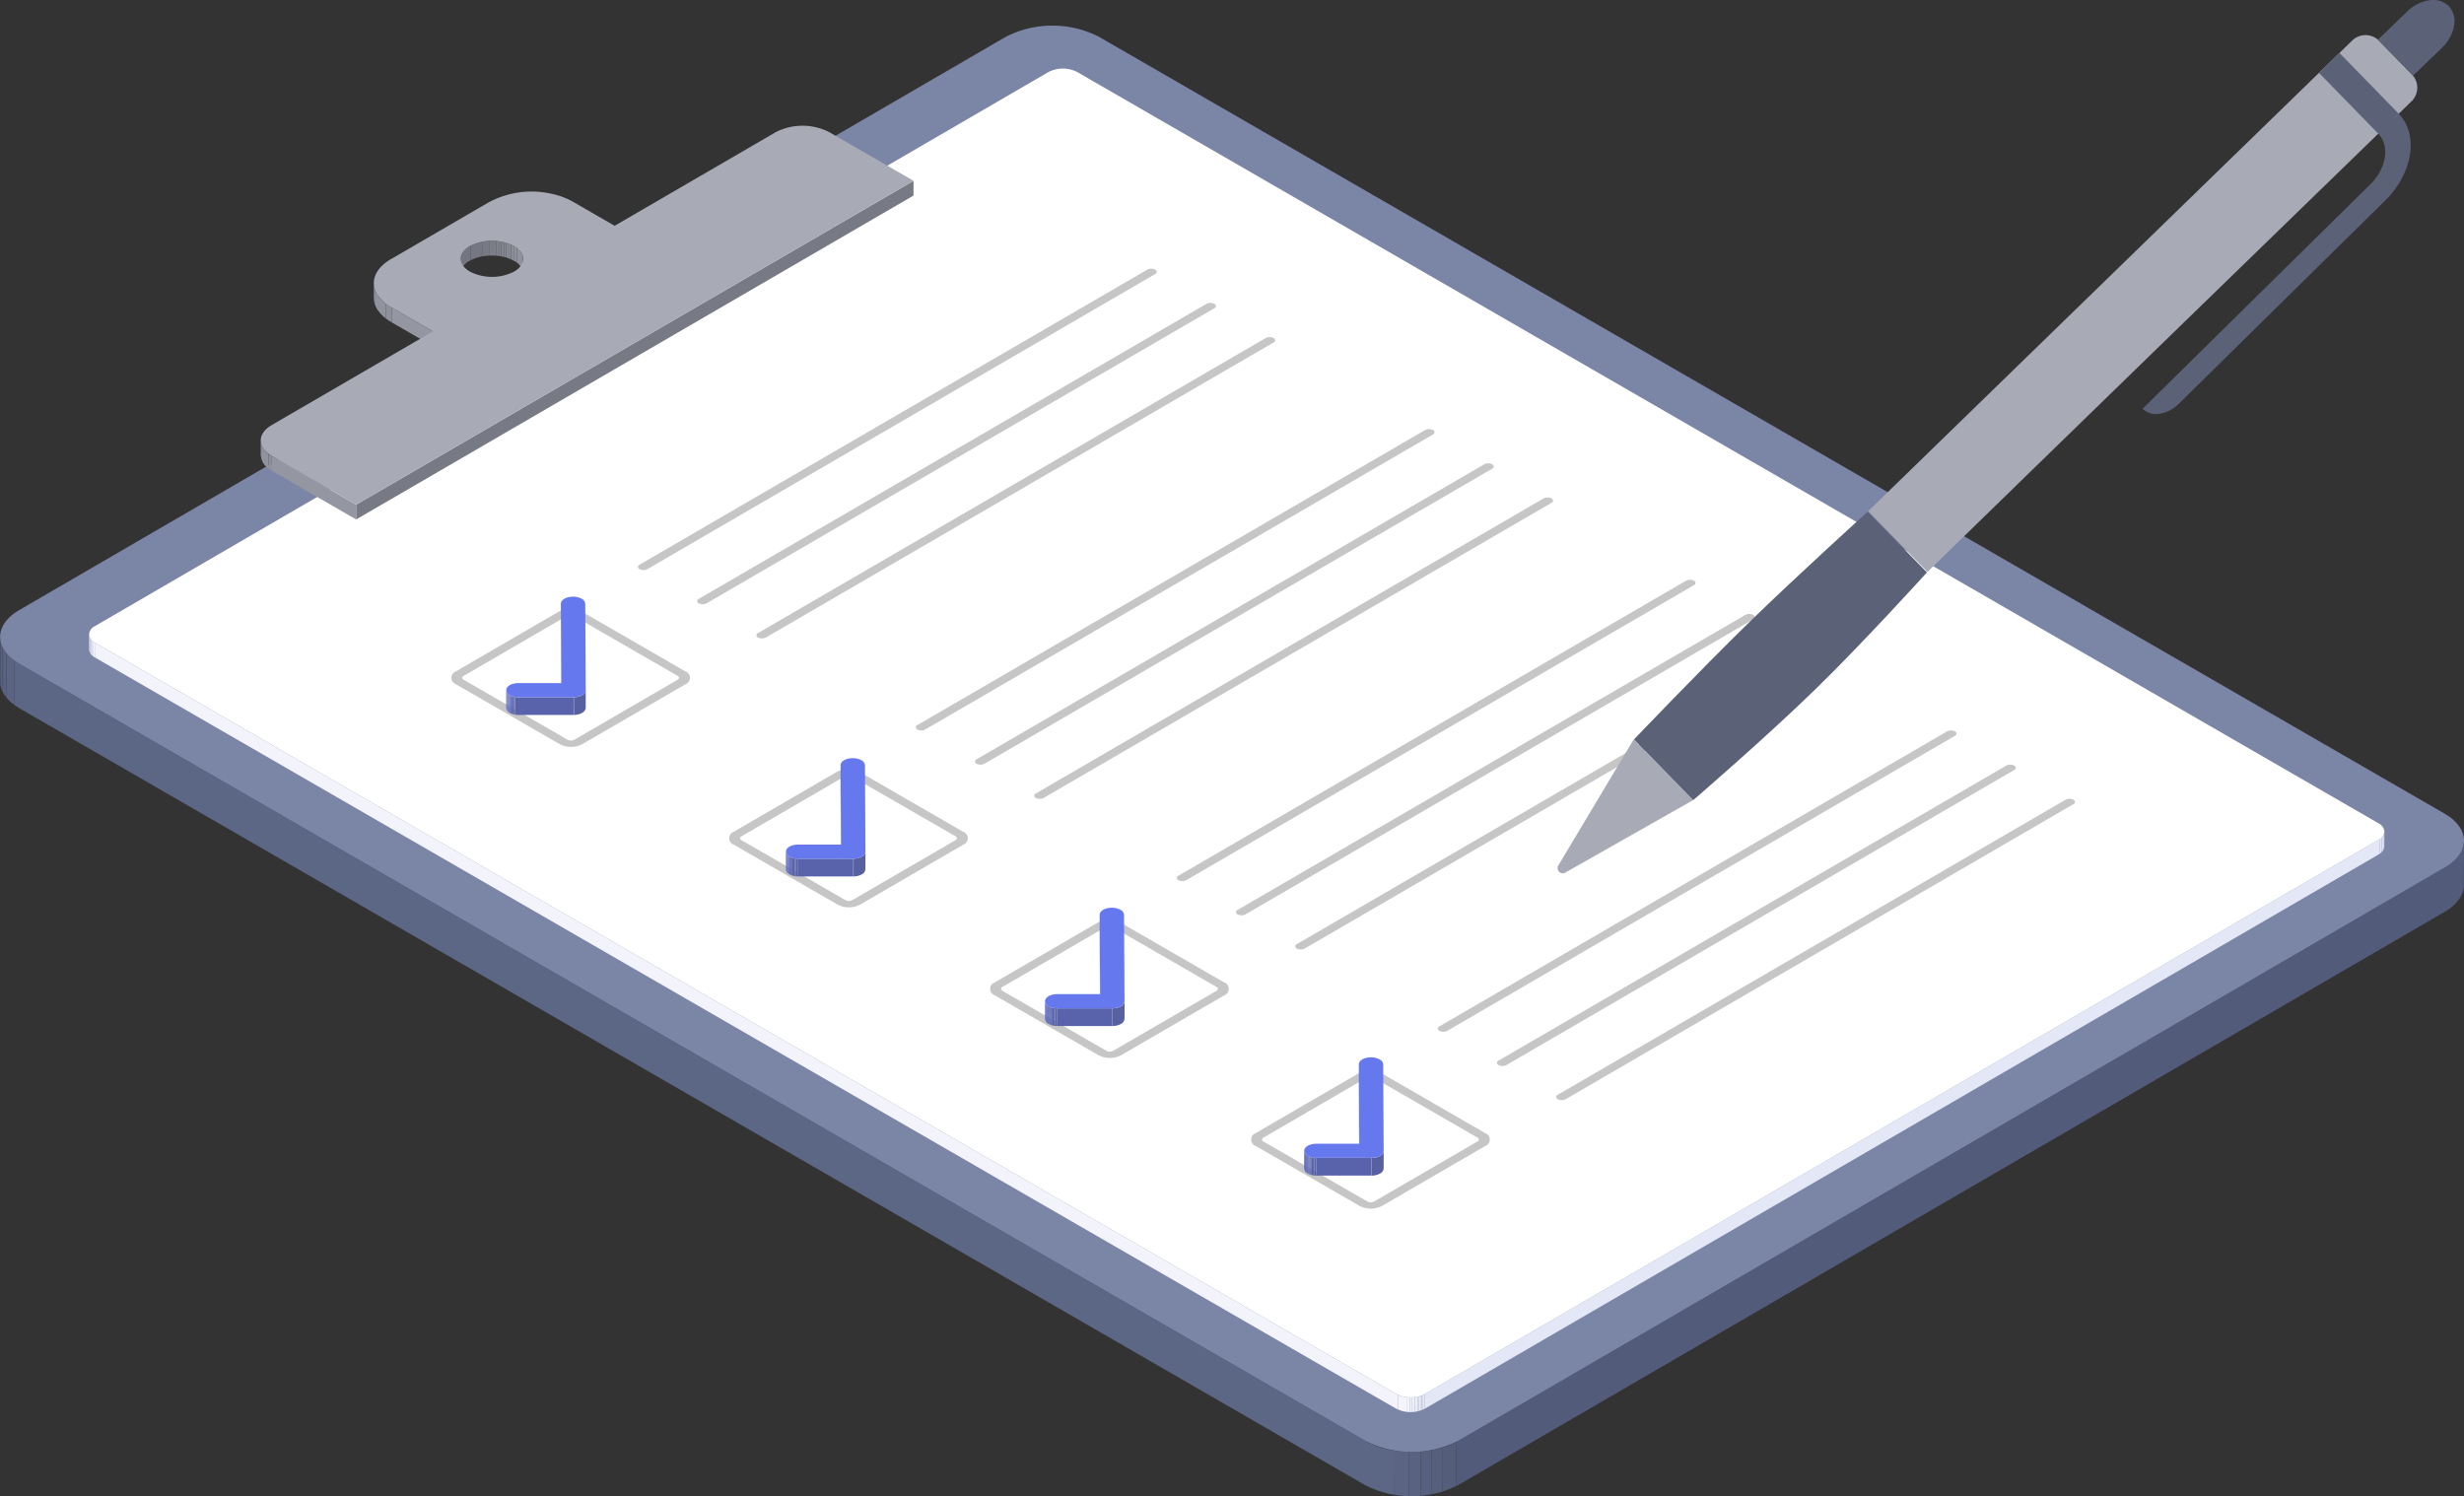 <svg xmlns="http://www.w3.org/2000/svg" xmlns:xlink="http://www.w3.org/1999/xlink" width="372.311" height="226.11" viewBox="0 0 372.311 226.11"><rect x="0" y="0" width="372.311" height="226.11" fill="#333333" stroke="none"/><defs><clipPath id="a"><path d="M372.31,266.125c0-.018,0-.037,0-.055ZM0,242.015c.011,1.527,1.066,2.993,2.936,4.073L206.262,363.479a15.495,15.495,0,0,0,14.06,0L369.4,276.842c1.858-1.08,2.9-2.544,2.89-4.073l.019-6.644c-.016,1.509-1.054,2.951-2.89,4.018L220.342,356.778a15.5,15.5,0,0,1-14.061,0L2.955,239.389c-1.87-1.08-2.924-2.545-2.936-4.073Z" transform="translate(0 -235.316)" fill="none"/></clipPath><clipPath id="b"><rect width="372.311" height="226.11" fill="none"/></clipPath><clipPath id="c"><path d="M32.863,236.591a1.523,1.523,0,0,0,.9,1.253L230.39,351.369a4.779,4.779,0,0,0,4.337-.012l144.067-83.722a1.553,1.553,0,0,0,.9-1.259l.007-2.234a1.554,1.554,0,0,1-.9,1.259L234.733,349.124a4.78,4.78,0,0,1-4.337.012L33.764,235.61a1.525,1.525,0,0,1-.9-1.253Z" transform="translate(-32.863 -234.357)" fill="none"/></clipPath><clipPath id="e"><path d="M171.549,89.733a2.342,2.342,0,0,0-1.37,1.918l-.006,2.234a2.34,2.34,0,0,1,1.37-1.918,7.351,7.351,0,0,1,6.669,0,2.358,2.358,0,0,1,1.391,1.945l.007-2.233a2.362,2.362,0,0,0-1.391-1.946,7.357,7.357,0,0,0-6.67,0" transform="translate(-170.173 -88.934)" fill="none"/></clipPath><clipPath id="f"><path d="M138.062,106.785a3.349,3.349,0,0,0,.564,1.822,6.228,6.228,0,0,0,2.164,1.9l.006-2.233a6.214,6.214,0,0,1-2.163-1.9,3.352,3.352,0,0,1-.565-1.822Z" transform="translate(-138.062 -104.551)" fill="none"/></clipPath><clipPath id="g"><path d="M96.293,164.928a2.851,2.851,0,0,0,1.681,2.35l.006-2.233A2.85,2.85,0,0,1,96.3,162.7Z" transform="translate(-96.293 -162.695)" fill="none"/></clipPath><clipPath id="i"><path d="M211.859,256.02l-.007,2.679c1.017,0,1.84-.479,1.837-1.067l.007-2.68c0,.588-.819,1.066-1.837,1.068" transform="translate(-211.852 -254.952)" fill="none"/></clipPath><clipPath id="j"><path d="M186.973,257.628a.932.932,0,0,0,.544.756,2.646,2.646,0,0,0,1.3.312l.008-2.679a2.652,2.652,0,0,1-1.305-.312.933.933,0,0,1-.544-.756Z" transform="translate(-186.973 -254.948)" fill="none"/></clipPath><clipPath id="l"><path d="M316.472,315.354a2.694,2.694,0,0,1-1.3.312l-.007,2.68a2.694,2.694,0,0,0,1.3-.312.924.924,0,0,0,.535-.756l.007-2.68a.922.922,0,0,1-.535.756" transform="translate(-315.162 -314.598)" fill="none"/></clipPath><clipPath id="n"><path d="M290.29,317.278a.926.926,0,0,0,.542.755,2.67,2.67,0,0,0,1.307.313l.007-2.68a2.664,2.664,0,0,1-1.307-.313.925.925,0,0,1-.542-.755Z" transform="translate(-290.29 -314.598)" fill="none"/></clipPath><clipPath id="p"><path d="M412.184,370.614a2.7,2.7,0,0,1-1.3.312l-.007,2.679a2.7,2.7,0,0,0,1.3-.312.924.924,0,0,0,.534-.756l.007-2.679a.922.922,0,0,1-.534.756" transform="translate(-410.874 -369.858)" fill="none"/></clipPath><clipPath id="r"><path d="M386,372.534a.933.933,0,0,0,.544.756,2.643,2.643,0,0,0,1.3.311l.007-2.679a2.644,2.644,0,0,1-1.3-.311.933.933,0,0,1-.544-.756Z" transform="translate(-385.996 -369.854)" fill="none"/></clipPath><clipPath id="t"><path d="M507.894,425.871a2.685,2.685,0,0,1-1.3.314l-.007,2.68a2.685,2.685,0,0,0,1.3-.314.926.926,0,0,0,.538-.754l.007-2.68a.924.924,0,0,1-.537.754" transform="translate(-506.587 -425.117)" fill="none"/></clipPath><clipPath id="v"><path d="M481.708,427.793a.932.932,0,0,0,.544.756,2.651,2.651,0,0,0,1.305.311l.007-2.68a2.65,2.65,0,0,1-1.3-.311.932.932,0,0,1-.544-.756Z" transform="translate(-481.708 -425.113)" fill="none"/></clipPath></defs><g transform="translate(0 96.262)"><g clip-path="url(#a)"><path d="M690.124,317.2l.019-6.7c.009,1.529-1.032,2.993-2.89,4.073L538.174,401.2q-.147.085-.3.167l-.019,6.7q.152-.081.3-.167l149.078-86.634c1.858-1.08,2.9-2.544,2.89-4.073" transform="translate(-317.833 -279.742)" fill="#525c7a"/><path d="M532.876,533.483l-.019,6.7a11.694,11.694,0,0,0,2.045-.842l.019-6.7a11.669,11.669,0,0,1-2.045.842" transform="translate(-314.879 -411.013)" fill="#545e7b"/><path d="M528.768,535.11l-.019,6.7a14.507,14.507,0,0,0,1.681-.41l.019-6.7a14.529,14.529,0,0,1-1.681.41" transform="translate(-312.451 -412.23)" fill="#56607d"/><path d="M524.757,535.917l-.019,6.7a16.218,16.218,0,0,0,1.641-.214l.019-6.7a16.289,16.289,0,0,1-1.641.214" transform="translate(-310.081 -412.822)" fill="#57617f"/><path d="M522.213,536.227c-.447.036-.9.054-1.356.054q-.2,0-.4,0l-.019,6.7q.2,0,.4,0c.457,0,.91-.018,1.357-.054Z" transform="translate(-307.537 -413.132)" fill="#596381"/><path d="M515.1,535.871l-.019,6.7a16.753,16.753,0,0,0,2.191.195l.019-6.7a16.761,16.761,0,0,1-2.191-.195" transform="translate(-304.373 -412.922)" fill="#5b6583"/><path d="M213.785,370.09l.019-6.7a12.985,12.985,0,0,1-4.443-1.487L6.034,244.514a8.618,8.618,0,0,1-.8-.525l-.019,6.7a8.576,8.576,0,0,0,.8.525L209.342,368.6a12.979,12.979,0,0,0,4.443,1.486" transform="translate(-3.079 -240.441)" fill="#5c6685"/><path d="M3.546,242.414a6.445,6.445,0,0,1-1.166-1.091l-.019,6.7a6.446,6.446,0,0,0,1.166,1.091Z" transform="translate(-1.395 -238.866)" fill="#5b6583"/><path d="M.878,238.973l-.019,6.7a4.628,4.628,0,0,0,.614.961l.019-6.7a4.628,4.628,0,0,1-.614-.961" transform="translate(-0.508 -237.477)" fill="#596381"/><path d="M.133,236.619l-.019,6.7a3.668,3.668,0,0,0,.3.963l.019-6.7a3.7,3.7,0,0,1-.3-.963" transform="translate(-0.067 -236.086)" fill="#57617f"/><path d="M.02,235.316,0,242.015a3.334,3.334,0,0,0,.046.533l.019-6.7a3.288,3.288,0,0,1-.046-.533" transform="translate(-0.001 -235.316)" fill="#56607d"/></g></g><g clip-path="url(#b)"><path d="M206.309,223.311a15.495,15.495,0,0,0,14.06,0l149.078-86.635c1.858-1.08,2.9-2.544,2.89-4.073s-1.066-2.99-2.936-4.07L166.075,11.141a15.481,15.481,0,0,0-14.06,0L110.661,35.172,43.925,73.955,2.937,97.774c-1.858,1.08-2.9,2.544-2.89,4.073s1.066,2.993,2.936,4.073L206.309,223.311" transform="translate(-0.028 -5.585)" fill="#7b85a6"/></g><g transform="translate(13.443 95.87)"><g clip-path="url(#c)"><path d="M880.346,307.717l-.006,2.233a1.132,1.132,0,0,0,.152-.549l.006-2.233a1.131,1.131,0,0,1-.152.549" transform="translate(-533.659 -277.383)" fill="#e0e3f4"/><path d="M879.671,308.864l-.006,2.233a1.6,1.6,0,0,0,.276-.355l.006-2.233a1.61,1.61,0,0,1-.276.355" transform="translate(-533.259 -278.175)" fill="#e1e5f5"/><path d="M878.926,309.626l-.006,2.233a2.248,2.248,0,0,0,.3-.249l.006-2.233a2.242,2.242,0,0,1-.3.249" transform="translate(-532.819 -278.688)" fill="#e2e6f5"/><path d="M670.464,312.218l.006-2.233c-.054.037-.11.072-.169.106L526.235,393.814l-.07.039-.006,2.233.069-.039L670.3,312.325c.059-.034.115-.07.169-.106" transform="translate(-324.364 -279.047)" fill="#e3e7f6"/><path d="M525.641,515.112l-.007,2.233q.112-.05.215-.107l.007-2.233q-.1.056-.215.107" transform="translate(-324.054 -400.199)" fill="#e5e8f6"/><path d="M525.141,515.351l-.007,2.233c.07-.027.138-.055.2-.085l.007-2.233c-.066.03-.135.058-.2.085" transform="translate(-323.758 -400.353)" fill="#e6e9f6"/><path d="M524.649,515.544l-.007,2.233q.1-.033.2-.07l.007-2.233q-.1.037-.2.07" transform="translate(-323.468 -400.476)" fill="#e7eaf7"/><path d="M524.157,515.705l-.007,2.233q.1-.028.2-.059l.006-2.233q-.1.032-.2.059" transform="translate(-323.177 -400.578)" fill="#e9ebf7"/><path d="M523.657,515.841l-.006,2.233q.1-.023.2-.049l.007-2.233c-.067.018-.135.034-.2.049" transform="translate(-322.882 -400.663)" fill="#eaedf8"/><path d="M523.143,515.953l-.006,2.233c.071-.012.141-.026.21-.041l.007-2.233c-.07.015-.139.029-.211.041" transform="translate(-322.578 -400.735)" fill="#ebeef8"/><path d="M522.605,516.045l-.006,2.233q.111-.014.22-.033l.006-2.233c-.072.013-.146.024-.22.033" transform="translate(-322.26 -400.794)" fill="#edeff9"/><path d="M522.032,516.118l-.006,2.233q.118-.01.234-.025l.007-2.233c-.078.01-.155.018-.234.025" transform="translate(-321.922 -400.842)" fill="#eef0f9"/><path d="M521.406,516.168,521.4,518.4q.129,0,.256-.015l.006-2.233q-.127.01-.256.015" transform="translate(-321.551 -400.877)" fill="#eff1fa"/><path d="M521,516.189l-.155,0h-.126l-.006,2.233h.126l.155,0Z" transform="translate(-321.146 -400.899)" fill="#f1f2fa"/><path d="M519.825,516.142l-.007,2.233q.181.017.367.021l.006-2.233c-.123,0-.245-.01-.366-.021" transform="translate(-320.617 -400.871)" fill="#f2f3fb"/><path d="M516.335,515.251l-.007,2.233a4.386,4.386,0,0,0,1.428.365l.007-2.233a4.381,4.381,0,0,1-1.428-.365" transform="translate(-318.555 -400.344)" fill="#f3f5fb"/><path d="M231.9,353.289l.007-2.233q-.129-.06-.247-.128L35.026,237.4,35,237.39,35,239.623l.021.013L231.652,353.161q.118.068.247.128" transform="translate(-34.125 -236.149)" fill="#f2f3fb"/><path d="M34.535,237.087l-.006,2.233q.09.064.191.124l.006-2.233c-.067-.04-.131-.081-.191-.124" transform="translate(-33.847 -235.97)" fill="#f1f2fa"/><path d="M34.166,236.8l-.007,2.233c.047.04.1.079.151.117l.007-2.233c-.053-.038-.1-.077-.151-.117" transform="translate(-33.629 -235.801)" fill="#eff1fa"/><path d="M33.863,236.521l-.007,2.233c.039.039.08.077.124.114l.006-2.233c-.043-.037-.085-.075-.124-.114" transform="translate(-33.45 -235.636)" fill="#eef0f9"/><path d="M33.61,236.243l-.007,2.233c.032.038.067.077.1.114l.007-2.233c-.037-.037-.072-.075-.1-.114" transform="translate(-33.3 -235.471)" fill="#edeff9"/><path d="M33.4,235.962l-.007,2.233c.027.039.056.077.088.115l.007-2.233c-.031-.038-.061-.076-.088-.115" transform="translate(-33.174 -235.305)" fill="#ebeef8"/><path d="M33.218,235.674l-.006,2.233a1.24,1.24,0,0,0,.073.118l.006-2.233c-.027-.039-.051-.079-.073-.118" transform="translate(-33.069 -235.135)" fill="#eaedf8"/><path d="M33.074,235.373l-.006,2.233a1.207,1.207,0,0,0,.059.123l.006-2.233a1.3,1.3,0,0,1-.059-.123" transform="translate(-32.984 -234.957)" fill="#e9ebf7"/><path d="M32.963,235.054l-.007,2.233a1.121,1.121,0,0,0,.045.13l.006-2.233a1.118,1.118,0,0,1-.045-.13" transform="translate(-32.918 -234.769)" fill="#e7eaf7"/><path d="M32.893,234.714l-.007,2.233a1.106,1.106,0,0,0,.029.139l.006-2.233a1.105,1.105,0,0,1-.029-.139" transform="translate(-32.877 -234.568)" fill="#e6e9f6"/><path d="M32.869,234.359l-.006,2.233a1.011,1.011,0,0,0,.009.145l.007-2.233a1.015,1.015,0,0,1-.01-.145" transform="translate(-32.863 -234.358)" fill="#e5e8f6"/><rect width="2.233" height="0.001" transform="translate(-1.114 1.117)" fill="#e3e7f6"/></g></g><g clip-path="url(#b)"><path d="M230.406,225.616a4.42,4.42,0,0,0,2.166.514,4.466,4.466,0,0,0,2.171-.526L378.81,141.881a1.554,1.554,0,0,0,.9-1.259,1.532,1.532,0,0,0-.9-1.253L182.185,25.843a4.779,4.779,0,0,0-4.337.012L140.482,47.57,70.767,88.084,33.78,109.578a1.545,1.545,0,0,0-.9,1.259,1.524,1.524,0,0,0,.895,1.253L230.406,225.616" transform="translate(-19.429 -14.967)" fill="#fff"/></g><g transform="translate(69.613 36.381)"><g clip-path="url(#e)"><path d="M193.228,95.458l-.006,2.233c0,.025,0,.051,0,.076l.006-2.233c0-.025,0-.05,0-.076" transform="translate(-183.793 -92.789)" fill="#8b8e98"/><path d="M193.067,94.5l-.007,2.233a1.625,1.625,0,0,1,.066.391l.006-2.233a1.645,1.645,0,0,0-.066-.391" transform="translate(-183.698 -92.224)" fill="#8e909b"/><path d="M191.762,92.767a2.4,2.4,0,0,0-.9-1.2l-.006,2.233a2.4,2.4,0,0,1,.9,1.2Z" transform="translate(-182.393 -90.489)" fill="#90929d"/><path d="M190.2,91.135a4,4,0,0,0-.421-.277l-.038-.022-.006,2.233.038.022a4.046,4.046,0,0,1,.421.277Z" transform="translate(-181.732 -90.058)" fill="#8e909b"/><path d="M188.787,90.354l-.007,2.233q.2.091.39.2l.006-2.233q-.187-.106-.389-.2" transform="translate(-181.168 -89.773)" fill="#8b8e98"/><path d="M187.89,89.985l-.007,2.233c.126.047.248.1.367.151l.006-2.233q-.179-.081-.367-.151" transform="translate(-180.638 -89.555)" fill="#898c96"/><path d="M187.012,89.691l-.007,2.233q.183.055.359.12l.007-2.233q-.176-.065-.359-.12" transform="translate(-180.119 -89.381)" fill="#878994"/><path d="M186.129,89.451l-.006,2.233c.122.029.243.062.361.1l.006-2.233c-.118-.036-.239-.069-.361-.1" transform="translate(-179.598 -89.24)" fill="#858792"/><path d="M185.219,89.257l-.007,2.233q.188.035.373.08l.006-2.233c-.122-.03-.247-.056-.372-.08" transform="translate(-179.06 -89.125)" fill="#82858f"/><path d="M184.259,89.1l-.006,2.233c.132.018.263.038.393.063l.006-2.233q-.195-.036-.393-.063" transform="translate(-178.493 -89.034)" fill="#80838d"/><path d="M183.214,88.994l-.006,2.233c.143.011.286.026.427.045l.006-2.233q-.212-.028-.427-.045" transform="translate(-177.876 -88.969)" fill="#7e808b"/><path d="M182.038,88.938l-.007,2.233q.242,0,.481.023l.006-2.234c-.16-.012-.32-.02-.481-.023" transform="translate(-177.18 -88.936)" fill="#7c7e89"/><path d="M180.619,88.946l-.006,2.233c.193-.01.387-.014.58-.01l.007-2.233q-.291-.006-.58.01" transform="translate(-176.342 -88.934)" fill="#7a7c87"/><path d="M178.342,89.066l-.007,2.233a7.95,7.95,0,0,1,.931-.1l.007-2.233a7.861,7.861,0,0,0-.931.1" transform="translate(-174.996 -88.951)" fill="#777a84"/><path d="M173.915,89.812l-.006,2.233a6.136,6.136,0,0,1,1.811-.6l.007-2.233a6.139,6.139,0,0,0-1.811.6" transform="translate(-172.381 -89.101)" fill="#757782"/><path d="M171.7,92.906l.006-2.233c-.054.029-.107.058-.159.088a2.342,2.342,0,0,0-1.37,1.918l-.006,2.234a2.342,2.342,0,0,1,1.37-1.919c.052-.03.1-.059.159-.088" transform="translate(-170.173 -89.962)" fill="#737580"/></g></g><g transform="translate(56.478 42.769)"><g clip-path="url(#f)"><path d="M142.565,112.228l-.006,2.233a8.851,8.851,0,0,0,.889.584l.007-2.233a8.856,8.856,0,0,1-.889-.584" transform="translate(-140.719 -109.088)" fill="#8e909b"/><path d="M140.083,111.185l.006-2.233a5.215,5.215,0,0,1-1.275-1.318,3.7,3.7,0,0,1-.439-.95l-.006,2.234a3.706,3.706,0,0,0,.439.95,5.21,5.21,0,0,0,1.275,1.318" transform="translate(-138.243 -105.811)" fill="#90929d"/><path d="M138.075,104.893l-.006,2.233a3.088,3.088,0,0,0,.123.733l.006-2.233a3.088,3.088,0,0,1-.123-.733" transform="translate(-138.066 -104.753)" fill="#8e909b"/><path d="M138.068,104.552l-.006,2.233c0,.047,0,.093,0,.139l.006-2.233c0-.047,0-.093,0-.139" transform="translate(-138.062 -104.552)" fill="#8b8e98"/></g></g><path d="M144.737,113.655l-.007,2.233,6.206,3.583.006-2.233Z" transform="translate(-85.525 -67.161)" fill="#9496a1"/><g transform="translate(39.391 66.554)"><g clip-path="url(#g)"><path d="M99.167,167.62l-.006,2.233a4.969,4.969,0,0,0,.508.335l.007-2.233a4.933,4.933,0,0,1-.508-.335" transform="translate(-97.988 -165.605)" fill="#8e909b"/><path d="M97.591,165.525a2.892,2.892,0,0,1-1.091-1.45l-.007,2.233a2.9,2.9,0,0,0,1.091,1.45Z" transform="translate(-96.411 -163.51)" fill="#90929d"/><path d="M96.3,162.919l-.007,2.233a2.015,2.015,0,0,0,.08.473l.007-2.233a1.973,1.973,0,0,1-.08-.473" transform="translate(-96.295 -162.827)" fill="#8e909b"/><path d="M96.3,162.7l-.007,2.233c0,.031,0,.061,0,.092l.007-2.233c0-.031,0-.061,0-.092" transform="translate(-96.293 -162.695)" fill="#8b8e98"/></g></g><path d="M113.152,175.8l-12.743-7.357-.006,2.233,12.743,7.357Z" transform="translate(-59.331 -99.535)" fill="#9496a1"/><path d="M131.56,115.728l-.006,2.233,84.215-48.94.006-2.233Z" transform="translate(-77.739 -39.466)" fill="#777a84"/><g clip-path="url(#b)"><path d="M97.99,96.347l12.743,7.357,84.215-48.94L182.2,47.406a8.881,8.881,0,0,0-8.06,0L149.782,61.564l-6.211-3.586a11.243,11.243,0,0,0-3.3-1.247,13.68,13.68,0,0,0-9.614,1.342c-3.949,2.295-10.374,6.032-14.32,8.328-2.656,1.38-3.682,3.586-2.377,5.632a6.22,6.22,0,0,0,2.164,1.9l6.206,3.583L97.966,91.677c-2.219,1.289-2.21,3.381.024,4.67M127.9,64.622a7.354,7.354,0,0,1,6.67,0c1.847,1.066,1.856,2.8.022,3.863a7.354,7.354,0,0,1-6.67,0c-1.847-1.066-1.856-2.8-.022-3.863" transform="translate(-56.911 -27.442)" fill="#a8abb5"/><path d="M280.828,169.92l76.713-44.581a.359.359,0,0,0,0-.679,1.294,1.294,0,0,0-1.172,0l-76.713,44.581a.359.359,0,0,0,0,.679,1.294,1.294,0,0,0,1.172,0" transform="translate(-165.112 -73.582)" fill="#c6c6c6"/><path d="M339.7,203.91l76.713-44.581a.359.359,0,0,0,0-.679,1.294,1.294,0,0,0-1.172,0l-76.713,44.581a.359.359,0,0,0,0,.679,1.294,1.294,0,0,0,1.172,0" transform="translate(-199.902 -93.668)" fill="#c6c6c6"/><path d="M383.455,229.171l76.713-44.581a.358.358,0,0,0,0-.679,1.294,1.294,0,0,0-1.172,0L382.28,228.492a.359.359,0,0,0,0,.679,1.289,1.289,0,0,0,1.172,0" transform="translate(-225.757 -108.595)" fill="#c6c6c6"/><path d="M457.977,272.2l76.713-44.581a.358.358,0,0,0,0-.679,1.294,1.294,0,0,0-1.172,0L456.8,271.518a.359.359,0,0,0,0,.679,1.289,1.289,0,0,0,1.172,0" transform="translate(-269.794 -134.02)" fill="#c6c6c6"/><path d="M479.857,284.829l76.713-44.581a.359.359,0,0,0,0-.679,1.294,1.294,0,0,0-1.172,0L478.682,284.15a.359.359,0,0,0,0,.679,1.294,1.294,0,0,0,1.172,0" transform="translate(-282.723 -141.485)" fill="#c6c6c6"/><path d="M532.5,315.222l76.713-44.581a.359.359,0,0,0,0-.679,1.294,1.294,0,0,0-1.172,0l-76.713,44.581a.359.359,0,0,0,0,.679,1.294,1.294,0,0,0,1.172,0" transform="translate(-313.831 -159.445)" fill="#c6c6c6"/><path d="M382.142,360.252a3.72,3.72,0,0,0,3.369,0l15.6-9.063a1.031,1.031,0,0,0-.011-1.951l-15.7-9.063a3.713,3.713,0,0,0-3.366,0l-15.6,9.063a1.031,1.031,0,0,0,.009,1.95ZM367.61,349.917l15.595-9.063a1.136,1.136,0,0,1,1.026,0l15.7,9.063a.314.314,0,0,1,0,.594l-15.6,9.063a1.133,1.133,0,0,1-1.026,0l-15.7-9.063a.315.315,0,0,1,0-.594" transform="translate(-216.129 -200.78)" fill="#c6c6c6"/><path d="M554.379,327.854l76.713-44.581a.359.359,0,0,0,0-.679,1.294,1.294,0,0,0-1.172,0L553.2,327.175a.359.359,0,0,0,0,.679,1.294,1.294,0,0,0,1.172,0" transform="translate(-326.76 -166.909)" fill="#c6c6c6"/><path d="M576.253,340.483,652.966,295.9a.358.358,0,0,0,0-.679,1.294,1.294,0,0,0-1.172,0L575.078,339.8a.359.359,0,0,0,0,.679,1.289,1.289,0,0,0,1.172,0" transform="translate(-339.686 -174.372)" fill="#c6c6c6"/><path d="M478.54,415.908a3.719,3.719,0,0,0,3.366,0l15.6-9.063a1.031,1.031,0,0,0-.009-1.95l-15.7-9.063a3.715,3.715,0,0,0-3.369,0l-15.595,9.063a1.032,1.032,0,0,0,.011,1.951Zm-14.533-10.335L479.6,396.51a1.133,1.133,0,0,1,1.026,0l15.7,9.063a.315.315,0,0,1,0,.594l-15.6,9.063a1.135,1.135,0,0,1-1.026,0l-15.7-9.063a.314.314,0,0,1,0-.594" transform="translate(-273.091 -233.668)" fill="#c6c6c6"/><path d="M285.743,304.6a3.718,3.718,0,0,0,3.366,0l15.595-9.063a1.031,1.031,0,0,0-.008-1.95L289,284.52a3.715,3.715,0,0,0-3.369,0l-15.595,9.063a1.032,1.032,0,0,0,.011,1.951Zm-14.533-10.335,15.595-9.063a1.132,1.132,0,0,1,1.026,0l15.7,9.063a.313.313,0,0,1,0,.592l-15.595,9.063a1.132,1.132,0,0,1-1.023,0l-15.7-9.063a.314.314,0,0,1,0-.594" transform="translate(-159.163 -167.891)" fill="#c6c6c6"/><path d="M436.1,259.566l76.713-44.581a.358.358,0,0,0,0-.677,1.288,1.288,0,0,0-1.171,0l-76.714,44.581a.358.358,0,0,0,0,.679,1.288,1.288,0,0,0,1.169,0" transform="translate(-256.867 -126.557)" fill="#c6c6c6"/><path d="M361.58,216.542l76.713-44.581a.359.359,0,0,0,0-.679,1.289,1.289,0,0,0-1.172,0L360.4,215.864a.358.358,0,0,0,0,.679,1.294,1.294,0,0,0,1.172,0" transform="translate(-212.829 -101.132)" fill="#c6c6c6"/><path d="M258.948,157.287l76.713-44.581a.358.358,0,0,0,0-.679,1.294,1.294,0,0,0-1.172,0l-76.713,44.581a.359.359,0,0,0,0,.679,1.289,1.289,0,0,0,1.172,0" transform="translate(-152.183 -66.117)" fill="#c6c6c6"/><path d="M237.073,144.657l76.713-44.581a.359.359,0,0,0,0-.679,1.289,1.289,0,0,0-1.172,0L235.9,143.979a.358.358,0,0,0,0,.679,1.294,1.294,0,0,0,1.172,0" transform="translate(-139.255 -58.653)" fill="#c6c6c6"/><path d="M183.114,245.344a3.72,3.72,0,0,0,3.369,0l15.595-9.063a1.031,1.031,0,0,0-.011-1.951l-15.695-9.061a3.715,3.715,0,0,0-3.369,0l-15.595,9.063a1.032,1.032,0,0,0,.011,1.951Zm-14.53-10.334,15.595-9.063a1.133,1.133,0,0,1,1.026,0l15.694,9.061a.314.314,0,0,1,0,.594l-15.595,9.063a1.134,1.134,0,0,1-1.026,0L168.587,235.6a.314.314,0,0,1,0-.594" transform="translate(-98.518 -132.878)" fill="#c6c6c6"/></g><path d="M207.151,225.709l.068,11.991.007-2.68-.068-11.991Z" transform="translate(-122.411 -131.794)" fill="#5d6ac0"/><g transform="translate(86.663 104.294)"><g clip-path="url(#i)"><path d="M213.79,254.952c0,.576-.784,1.046-1.772,1.067l-.007,2.68c.987-.021,1.775-.491,1.772-1.067Z" transform="translate(-211.946 -254.952)" fill="#5760a0"/><path d="M211.859,257.561l-.008,2.68h.065l.007-2.68h-.065" transform="translate(-211.851 -256.493)" fill="#5761a3"/></g></g><path d="M191.5,257.558l-.008,2.68h8.328l.008-2.679Z" transform="translate(-113.158 -152.198)" fill="#5963ab"/><g transform="translate(76.486 104.293)"><g clip-path="url(#j)"><path d="M190.75,257.523l-.008,2.68q.15.014.308.014l.007-2.68c-.1,0-.207,0-.307-.014" transform="translate(-189.2 -256.47)" fill="#5761a3"/><path d="M190.193,257.448l-.008,2.68c.074.013.15.023.228.031l.008-2.68q-.117-.011-.228-.031" transform="translate(-188.871 -256.425)" fill="#5862a7"/><path d="M189.74,257.354l-.008,2.68c.061.015.122.027.185.039l.008-2.68c-.063-.011-.125-.024-.185-.039" transform="translate(-188.603 -256.37)" fill="#5963aa"/><path d="M189.343,257.243l-.008,2.68c.053.016.107.032.163.045l.007-2.68c-.056-.014-.11-.029-.162-.045" transform="translate(-188.369 -256.304)" fill="#5964ad"/><path d="M188.978,257.115l-.008,2.68c.048.019.1.036.149.052l.007-2.68c-.051-.016-.1-.034-.149-.052" transform="translate(-188.153 -256.229)" fill="#5a65b0"/><path d="M188.636,256.967l-.008,2.68c.045.021.092.041.14.061l.008-2.68c-.049-.019-.1-.039-.14-.061" transform="translate(-187.951 -256.141)" fill="#5a66b3"/><path d="M188.442,256.865c-.046-.022-.091-.045-.133-.07h0l-.008,2.68h0c.043.025.087.048.133.07Z" transform="translate(-187.757 -256.039)" fill="#5b67b7"/><path d="M187.985,256.587l-.008,2.68c.042.029.085.058.132.085l.007-2.68c-.046-.027-.09-.055-.132-.085" transform="translate(-187.566 -255.917)" fill="#5c68ba"/><path d="M187.659,256.322l-.008,2.68a1.374,1.374,0,0,0,.133.108l.008-2.68a1.322,1.322,0,0,1-.133-.108" transform="translate(-187.374 -255.76)" fill="#5c69bd"/><path d="M187.3,255.9l-.008,2.68a1.044,1.044,0,0,0,.148.171l.008-2.68a1.045,1.045,0,0,1-.148-.171" transform="translate(-187.159 -255.513)" fill="#5d6ac0"/><path d="M186.981,254.948l-.008,2.68a.694.694,0,0,0,.129.391l.008-2.68a.694.694,0,0,1-.129-.391" transform="translate(-186.973 -254.948)" fill="#5e6bc3"/></g></g><g clip-path="url(#b)"><path d="M186.992,234.544a.93.93,0,0,0,.544.756,2.65,2.65,0,0,0,1.305.312h8.328c1.018,0,1.84-.479,1.837-1.067l-.074-13.059a.932.932,0,0,0-.544-.754,2.671,2.671,0,0,0-1.306-.314c-1.017,0-1.84.479-1.837,1.068l.068,11.991-6.485,0c-1.018,0-1.84.48-1.837,1.068" transform="translate(-110.498 -130.251)" fill="#6678ed"/><path d="M310.475,282.679l-.008,2.68.065,11.99.008-2.68Z" transform="translate(-183.463 -167.042)" fill="#5d6ac0"/></g><g transform="translate(128.925 128.694)"><g clip-path="url(#l)"><path d="M317.073,317.278l.008-2.68a.925.925,0,0,1-.535.756,2.67,2.67,0,0,1-1.252.312l-.007,2.68a2.668,2.668,0,0,0,1.251-.312.924.924,0,0,0,.535-.756" transform="translate(-315.236 -314.598)" fill="#5760a0"/><path d="M315.169,317.207l-.008,2.68h.051l.008-2.679h-.051" transform="translate(-315.161 -316.14)" fill="#5761a3"/></g></g><g clip-path="url(#b)"><path d="M294.817,317.208l-.008,2.68h8.325l.008-2.68Z" transform="translate(-174.21 -187.446)" fill="#5963ab"/><path d="M290.308,294.194a.926.926,0,0,0,.542.755,2.659,2.659,0,0,0,1.307.313h8.326a2.7,2.7,0,0,0,1.3-.312.923.923,0,0,0,.535-.756l-.071-13.057a.936.936,0,0,0-.546-.755,2.651,2.651,0,0,0-1.3-.313c-1.02,0-1.843.478-1.837,1.068l.065,11.99h-6.482c-1.021,0-1.843.478-1.837,1.068" transform="translate(-171.55 -165.5)" fill="#6678ed"/></g><g transform="translate(118.75 128.694)"><g clip-path="url(#n)"><path d="M294.072,317.173l-.008,2.68q.149.014.305.014l.007-2.68c-.1,0-.206,0-.3-.014" transform="translate(-292.52 -316.12)" fill="#5761a3"/><path d="M293.512,317.1l-.008,2.68c.075.013.151.023.229.031l.007-2.68q-.117-.011-.229-.031" transform="translate(-292.189 -316.075)" fill="#5862a7"/><path d="M293.056,317l-.008,2.68c.061.015.123.028.187.039l.008-2.68c-.064-.011-.126-.024-.187-.039" transform="translate(-291.92 -316.019)" fill="#5963aa"/><path d="M292.657,316.891l-.008,2.68c.053.017.108.032.164.045l.007-2.68c-.056-.013-.11-.029-.163-.045" transform="translate(-291.684 -315.953)" fill="#5964ad"/><path d="M292.291,316.762l-.008,2.68c.048.019.1.036.15.052l.008-2.68c-.052-.016-.1-.034-.15-.052" transform="translate(-291.468 -315.877)" fill="#5a65b0"/><path d="M291.948,316.614l-.008,2.68c.045.021.092.042.141.061l.007-2.68c-.048-.019-.1-.039-.14-.061" transform="translate(-291.265 -315.789)" fill="#5a66b3"/><path d="M291.754,316.512c-.046-.022-.091-.045-.133-.07h0l-.008,2.679h0c.043.025.087.048.133.07Z" transform="translate(-291.071 -315.688)" fill="#5b67b7"/><path d="M291.3,316.234l-.008,2.68c.041.029.086.058.132.085l.008-2.68c-.047-.027-.09-.055-.132-.085" transform="translate(-290.88 -315.565)" fill="#5c68ba"/><path d="M290.972,315.97l-.008,2.68a1.361,1.361,0,0,0,.133.108l.008-2.68a1.316,1.316,0,0,1-.133-.108" transform="translate(-290.688 -315.409)" fill="#5c69bd"/><path d="M290.611,315.554l-.007,2.68a1.031,1.031,0,0,0,.148.17l.008-2.68a1.015,1.015,0,0,1-.148-.17" transform="translate(-290.476 -315.163)" fill="#5d6ac0"/><path d="M290.3,314.6l-.008,2.68a.693.693,0,0,0,.128.391l.008-2.68a.69.69,0,0,1-.128-.391" transform="translate(-290.289 -314.598)" fill="#5e6bc3"/></g></g><g clip-path="url(#b)"><path d="M406.182,337.935l-.007,2.68.068,11.991.007-2.68Z" transform="translate(-240.019 -199.694)" fill="#5d6ac0"/></g><g transform="translate(168.078 151.3)"><g clip-path="url(#p)"><path d="M412.786,372.537l.008-2.68a.923.923,0,0,1-.535.756,2.666,2.666,0,0,1-1.251.312L411,373.6a2.666,2.666,0,0,0,1.251-.312.923.923,0,0,0,.535-.756" transform="translate(-410.948 -369.857)" fill="#5760a0"/><path d="M410.882,372.467l-.008,2.68h.052l.008-2.68h-.052" transform="translate(-410.874 -371.399)" fill="#5761a3"/></g></g><g clip-path="url(#b)"><path d="M390.524,372.464l-.007,2.68,8.328,0,.007-2.68Z" transform="translate(-230.766 -220.098)" fill="#5963ab"/></g><g transform="translate(157.901 151.298)"><g clip-path="url(#r)"><path d="M389.77,372.429l-.008,2.68c.1.009.2.014.308.014l.008-2.679c-.105,0-.208,0-.308-.014" transform="translate(-388.221 -371.376)" fill="#5761a3"/><path d="M389.217,372.355l-.007,2.68c.073.013.148.023.226.03l.007-2.68c-.077-.007-.152-.018-.226-.03" transform="translate(-387.895 -371.332)" fill="#5862a7"/><path d="M388.765,372.261l-.008,2.68c.06.015.122.027.185.038l.008-2.68c-.063-.011-.125-.024-.185-.038" transform="translate(-387.628 -371.276)" fill="#5963aa"/><path d="M388.368,372.15l-.008,2.68c.053.017.107.032.162.045l.008-2.68q-.083-.02-.162-.045" transform="translate(-387.393 -371.211)" fill="#5964ad"/><path d="M388,372.021,388,374.7c.048.019.1.036.149.052l.008-2.68c-.051-.016-.1-.034-.149-.052" transform="translate(-387.178 -371.135)" fill="#5a65b0"/><path d="M387.66,371.873l-.007,2.68c.045.021.092.042.14.061l.007-2.68c-.048-.019-.1-.039-.14-.061" transform="translate(-386.975 -371.047)" fill="#5a66b3"/><path d="M387.465,371.771c-.046-.022-.091-.045-.133-.07h0l-.008,2.68h0c.042.025.087.048.133.07Z" transform="translate(-386.78 -370.945)" fill="#5b67b7"/><path d="M387.008,371.493l-.008,2.68c.042.029.086.058.132.085l.008-2.68a1.553,1.553,0,0,1-.132-.085" transform="translate(-386.589 -370.823)" fill="#5c68ba"/><path d="M386.682,371.228l-.007,2.68a1.317,1.317,0,0,0,.133.108l.008-2.68a1.321,1.321,0,0,1-.133-.108" transform="translate(-386.397 -370.666)" fill="#5c69bd"/><path d="M386.319,370.81l-.007,2.68a1.006,1.006,0,0,0,.148.171l.007-2.68a1.044,1.044,0,0,1-.148-.171" transform="translate(-386.183 -370.419)" fill="#5d6ac0"/><path d="M386,369.854l-.008,2.68a.7.7,0,0,0,.129.391l.008-2.68a.7.7,0,0,1-.129-.391" transform="translate(-385.995 -369.854)" fill="#5e6bc3"/></g></g><g clip-path="url(#b)"><path d="M501.894,393.195l-.007,2.68.067,11.991.007-2.68Z" transform="translate(-296.578 -232.349)" fill="#5d6ac0"/></g><g transform="translate(207.232 173.905)"><g clip-path="url(#t)"><path d="M508.5,427.8l.007-2.68a.923.923,0,0,1-.537.754,2.655,2.655,0,0,1-1.249.313l-.007,2.68a2.659,2.659,0,0,0,1.249-.313.924.924,0,0,0,.537-.754" transform="translate(-506.66 -425.117)" fill="#5760a0"/><path d="M506.594,427.726l-.008,2.68h.051l.008-2.68h-.051" transform="translate(-506.586 -426.659)" fill="#5761a3"/></g></g><g clip-path="url(#b)"><path d="M486.236,427.724l-.007,2.68h8.328l.007-2.68Z" transform="translate(-287.325 -252.753)" fill="#5963ab"/><path d="M481.726,404.71a.931.931,0,0,0,.544.756,2.645,2.645,0,0,0,1.3.312H491.9a2.678,2.678,0,0,0,1.3-.313.924.924,0,0,0,.537-.754l-.073-13.059a.931.931,0,0,0-.544-.754,2.668,2.668,0,0,0-1.3-.314c-1.018,0-1.84.479-1.837,1.068l.068,11.991-6.485,0c-1.018,0-1.84.479-1.837,1.068" transform="translate(-284.664 -230.807)" fill="#6678ed"/></g><g transform="translate(197.055 173.903)"><g clip-path="url(#v)"><path d="M485.485,427.688l-.008,2.68c.1.009.2.014.307.014l.007-2.68c-.1,0-.207,0-.307-.014" transform="translate(-483.935 -426.635)" fill="#5761a3"/><path d="M484.928,427.614l-.008,2.68q.111.019.228.031l.007-2.68c-.077-.007-.153-.018-.227-.031" transform="translate(-483.606 -426.591)" fill="#5862a7"/><path d="M484.475,427.519l-.007,2.68c.06.015.122.027.185.039l.007-2.68q-.1-.017-.185-.039" transform="translate(-483.339 -426.535)" fill="#5963aa"/><path d="M484.078,427.408l-.008,2.68c.053.016.107.032.163.045l.007-2.68q-.083-.02-.162-.045" transform="translate(-483.104 -426.469)" fill="#5964ad"/><path d="M483.713,427.28l-.008,2.68c.048.019.1.036.149.052l.007-2.68c-.051-.016-.1-.034-.149-.052" transform="translate(-482.888 -426.394)" fill="#5a65b0"/><path d="M483.371,427.132l-.008,2.68c.045.021.092.041.14.061l.007-2.68c-.048-.019-.095-.039-.14-.061" transform="translate(-482.686 -426.306)" fill="#5a66b3"/><path d="M483.177,427.03c-.046-.022-.091-.045-.133-.07h0l-.008,2.679h0c.043.025.087.048.133.07Z" transform="translate(-482.492 -426.204)" fill="#5b67b7"/><path d="M482.72,426.753l-.008,2.68q.062.044.132.085l.007-2.68c-.046-.027-.09-.055-.132-.085" transform="translate(-482.301 -426.082)" fill="#5c68ba"/><path d="M482.395,426.487l-.008,2.68a1.37,1.37,0,0,0,.133.108l.008-2.68a1.323,1.323,0,0,1-.133-.108" transform="translate(-482.109 -425.925)" fill="#5c69bd"/><path d="M482.031,426.07l-.007,2.68a1.007,1.007,0,0,0,.148.171l.007-2.68a1.043,1.043,0,0,1-.148-.171" transform="translate(-481.895 -425.679)" fill="#5d6ac0"/><path d="M481.715,425.114l-.008,2.68a.7.7,0,0,0,.129.391l.008-2.68a.7.7,0,0,1-.129-.391" transform="translate(-481.707 -425.114)" fill="#5e6bc3"/></g></g><g clip-path="url(#b)"><path d="M386.014,349.45a.932.932,0,0,0,.544.756,2.641,2.641,0,0,0,1.3.311l8.328,0a2.7,2.7,0,0,0,1.3-.312.924.924,0,0,0,.535-.756l-.074-13.059a.93.93,0,0,0-.544-.754,2.663,2.663,0,0,0-1.3-.314c-1.018,0-1.841.479-1.837,1.068l.068,11.991-6.485,0c-1.018,0-1.84.48-1.837,1.068" transform="translate(-228.105 -198.152)" fill="#6678ed"/><path d="M576.313,293.351l19.433-11.019-8.966-9.177s-8.114,13.574-11.464,19.173a.807.807,0,0,0,1,1.023" transform="translate(-339.931 -161.414)" fill="#a8abb5" fill-rule="evenodd"/><path d="M772.3,19l-5.131-5.266a2.88,2.88,0,0,0-4.061.135L690.063,84.9l8.952,9.186c33.662-32.8,63.214-61.444,73.047-71.027A2.879,2.879,0,0,0,772.3,19" transform="translate(-407.776 -7.658)" fill="#a8abb5" fill-rule="evenodd"/><path d="M889.85,3.887a3.391,3.391,0,0,0-.805-2.965h0A3.394,3.394,0,0,0,886.1.039a6.091,6.091,0,0,0-3.358,1.719c-2.932,2.857-4.4,4.229-4.4,4.229l5.3,5.442s1.465-1.372,4.4-4.229a6.089,6.089,0,0,0,1.8-3.313" transform="translate(-519.037 0)" fill="#5b6278" fill-rule="evenodd"/><rect width="4.32" height="12.827" transform="translate(350.404 11.014) rotate(-44.26)" fill="#5b6278"/><path d="M791.409,86.594a2.932,2.932,0,0,0,2.553.759,5.266,5.266,0,0,0,2.906-1.5l31.205-30.732c4.182-4.119,5.094-9.972,2.04-13.105l-3.094,3.015c1.779,1.825,1.249,5.234-1.187,7.635L791.409,86.594" transform="translate(-467.663 -24.826)" fill="#5b6278" fill-rule="evenodd"/><path d="M647.806,198.192l-8.944-9.178s-10.582,9.57-17.793,16.6c-7.561,7.367-17.53,17.825-17.53,17.825l8.944,9.178s10.956-9.441,18.517-16.808c7.212-7.028,16.806-17.614,16.806-17.614" transform="translate(-356.646 -111.693)" fill="#5b6278" fill-rule="evenodd"/></g></svg>